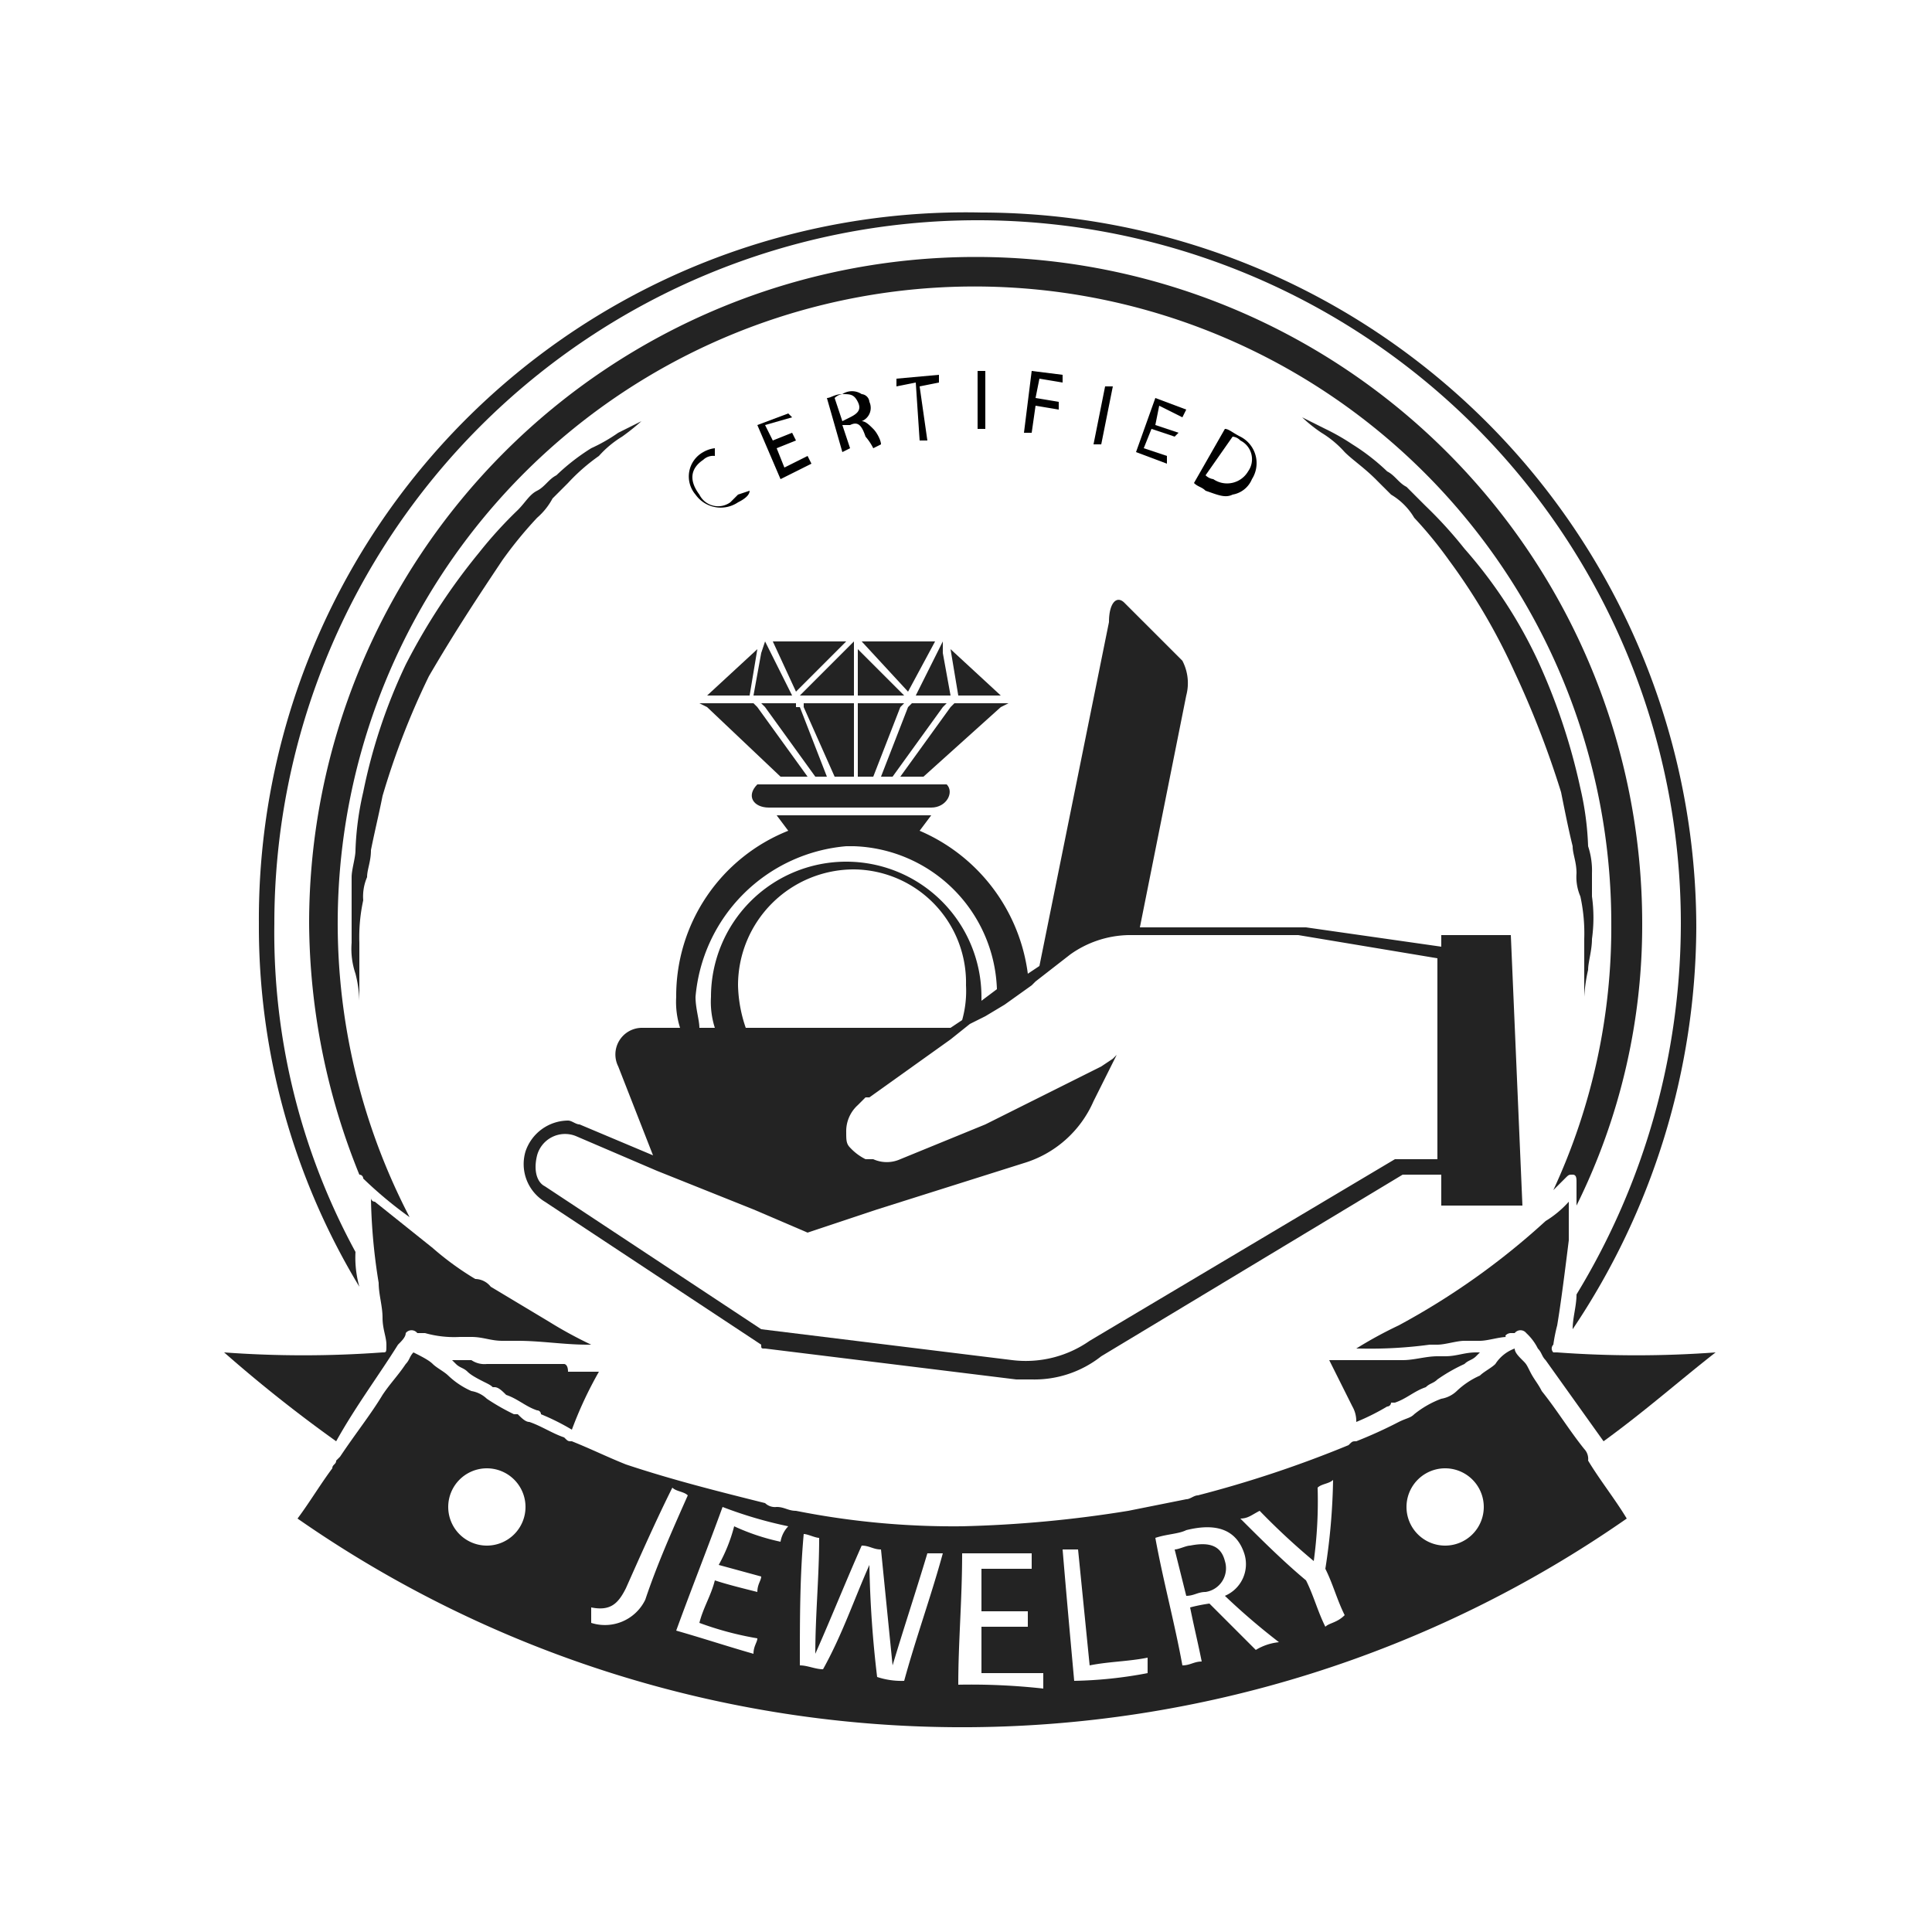 <svg viewBox="0 0 50 50" height="50" width="50" xmlns="http://www.w3.org/2000/svg" data-name="Layer 1" id="Layer_1"><g data-name="Layer 2" id="Layer_2"><rect style="fill:#fff" height="50" width="50"></rect></g><g data-name="Layer 1" id="Layer_1-2"><g id="certified"><path style="fill:#232323" d="M19.8,34.9l6.5.8h.4a2.79,2.79,0,0,0,1.8-.6l7.8-4.7h1v.8h2.1l-.3-7H37.3v.3L33.8,24H29.5l1.2-6a1.25,1.25,0,0,0-.1-.9l-1.5-1.5c-.2-.2-.4,0-.4.5L26.9,25l-.3.2a4.68,4.68,0,0,0-2.8-3.7l.3-.4h-4l.3.4a4.6,4.6,0,0,0-2.9,4.3,2.2,2.2,0,0,0,.1.8h-1a.69.69,0,0,0-.6,1l.9,2.3L15,29.1c-.1,0-.2-.1-.3-.1a1.17,1.17,0,0,0-1.1.8,1.14,1.14,0,0,0,.5,1.3l5.6,3.7C19.7,34.9,19.7,34.9,19.8,34.9Zm2.1-13h.2a3.83,3.83,0,0,1,3.7,3.7l-.4.3v-.1a3.5,3.5,0,0,0-7,0,2.2,2.2,0,0,0,.1.8h-.4c0-.2-.1-.5-.1-.8A4.28,4.28,0,0,1,21.9,21.9ZM25,25.5a2.77,2.77,0,0,1-.1.9l-.3.2H19.3a3.59,3.59,0,0,1-.2-1.1,3,3,0,0,1,3-3A2.93,2.93,0,0,1,25,25.5ZM13.9,29.9a.75.75,0,0,1,1-.5l2.1.9,2.5,1,1.4.6,1.8-.6,3.8-1.2a2.87,2.87,0,0,0,1.8-1.6l.6-1.2-.1.1-.3.2-3,1.5-2.2.9a.85.85,0,0,1-.7,0h-.2a1.38,1.38,0,0,1-.4-.3c-.1-.1-.1-.2-.1-.4a.91.91,0,0,1,.3-.7l.2-.2h.1l2.1-1.5.5-.4.4-.2L26,26l.7-.5.1-.1.9-.7a2.69,2.69,0,0,1,1.5-.5h4.4l3.6.6V30H36.1l-7.9,4.7a2.88,2.88,0,0,1-2,.5l-6.5-.8-5.6-3.7C13.9,30.6,13.8,30.3,13.9,29.9Z"></path><polygon style="fill:#232323" points="23.5 17.9 24.2 16.6 22.3 16.6 23.5 17.9"></polygon><polygon style="fill:#232323" points="22.2 16.8 22.2 17 22.2 18 23.2 18 23.4 18 22.2 16.8"></polygon><polygon style="fill:#232323" points="22.2 18.3 22.2 20.1 22.6 20.1 23.3 18.3 23.4 18.2 23.4 18.2 23.4 18.2 22.2 18.2 22.2 18.3"></polygon><polygon style="fill:#232323" points="25.9 18 24.6 16.8 24.8 18 25.9 18"></polygon><polygon style="fill:#232323" points="24.4 16.6 24.4 16.6 24.3 16.8 23.7 18 23.8 18 24.5 18 24.6 18 24.4 16.9 24.4 16.6"></polygon><polygon style="fill:#232323" points="23.1 20.1 24.4 18.3 24.5 18.2 23.8 18.2 23.7 18.2 23.7 18.2 23.6 18.2 23.5 18.3 23.5 18.3 23.5 18.3 22.8 20.1 22.9 20.1 23.1 20.1"></polygon><polygon style="fill:#232323" points="26.1 18.2 26.1 18.2 24.8 18.2 24.8 18.2 24.7 18.2 24.6 18.3 24.6 18.3 23.3 20.1 23.5 20.1 23.9 20.1 25.9 18.3 26.1 18.2"></polygon><polygon style="fill:#232323" points="21.9 16.6 20 16.6 20.6 17.9 21.9 16.6"></polygon><polygon style="fill:#232323" points="22.1 16.9 22.1 16.9 22.1 16.6 22 16.7 21.9 16.8 20.7 18 21 18 21.9 18 22.1 18 22.1 16.9"></polygon><polygon style="fill:#232323" points="21.9 20.1 22.1 20.1 22.1 18.3 22.1 18.3 22.1 18.2 21.9 18.2 21.9 18.2 20.8 18.2 20.8 18.2 20.8 18.2 20.8 18.3 21.6 20.1 21.9 20.1"></polygon><polygon style="fill:#232323" points="19.6 16.8 18.3 18 19.4 18 19.6 16.8"></polygon><polygon style="fill:#232323" points="20.3 18 20.5 18 19.9 16.8 19.8 16.6 19.8 16.6 19.7 16.9 19.5 18 19.7 18 20.3 18"></polygon><polygon style="fill:#232323" points="21.1 20.1 21.2 20.1 21.4 20.1 20.7 18.3 20.6 18.3 20.6 18.3 20.6 18.2 20.4 18.2 20.4 18.2 20.4 18.2 19.7 18.2 19.8 18.3 21.1 20.1"></polygon><polygon style="fill:#232323" points="20.7 20.1 20.9 20.1 19.6 18.3 19.6 18.3 19.5 18.2 19.3 18.2 19.3 18.2 18.1 18.2 18.1 18.2 18.3 18.3 20.2 20.1 20.7 20.1"></polygon><path style="fill:#232323" d="M19.9,20.9h4.2c.4,0,.6-.4.4-.6H19.6C19.3,20.6,19.5,20.9,19.9,20.9Z"></path><path style="fill:#232323" d="M9.2,32.4a17.28,17.28,0,0,1-2.1-8.5,18.2,18.2,0,0,1,36.4,0,18.49,18.49,0,0,1-2.7,9.6c0,.3-.1.6-.1.9A18.78,18.78,0,0,0,43.9,24,18.52,18.52,0,0,0,25.4,5.5,18.29,18.29,0,0,0,6.7,23.9a18,18,0,0,0,2.6,9.4A2.77,2.77,0,0,1,9.2,32.4Z"></path><path style="fill:#232323" d="M42.5,23.9A17.25,17.25,0,1,0,8,23.9a17.52,17.52,0,0,0,1.3,6.5.1.1,0,0,1,.1.1,10.59,10.59,0,0,0,1.2,1,16.48,16.48,0,1,1,31.1-7.6,16.16,16.16,0,0,1-1.5,6.9l.3-.3c.1-.1.1-.1.2-.1s.1.1.1.2v.6A16.33,16.33,0,0,0,42.5,23.9Z"></path><path style="fill:#232323" d="M39.1,34.5h.1a.19.19,0,0,1,.3,0,1.38,1.38,0,0,1,.3.4c.1.1.1.2.2.3l1.5,2.1c1.1-.8,2-1.6,2.9-2.3a28,28,0,0,1-4.1,0h-.1a.14.14,0,0,1,0-.2,4.33,4.33,0,0,1,.1-.5c.1-.6.2-1.4.3-2.2v-1a2.65,2.65,0,0,1-.6.5,18.92,18.92,0,0,1-3.8,2.7,10.91,10.91,0,0,0-1.1.6h.1a11.48,11.48,0,0,0,1.8-.1h.2c.2,0,.5-.1.7-.1h.4c.2,0,.5-.1.7-.1C38.9,34.6,39,34.5,39.1,34.5Z"></path><path style="fill:#232323" d="M35.1,36.8h0a5.94,5.94,0,0,0,.8-.4.1.1,0,0,0,.1-.1h.1c.3-.1.5-.3.8-.4.1-.1.2-.1.3-.2a4.35,4.35,0,0,1,.7-.4c.1-.1.2-.1.3-.2l.1-.1h-.1c-.3,0-.5.1-.8.1h-.2c-.3,0-.6.1-.9.1H34.4l.6,1.2A.76.76,0,0,1,35.1,36.8Z"></path><path style="fill:#232323" d="M10.3,34.8c.1-.1.2-.2.2-.3h0a.19.19,0,0,1,.3,0H11a2.77,2.77,0,0,0,.9.1h.3c.3,0,.5.1.8.1h.4c.6,0,1.2.1,1.8.1h.1a10.91,10.91,0,0,1-1.1-.6l-1.5-.9a.52.52,0,0,0-.4-.2,7.63,7.63,0,0,1-1.1-.8L9.7,31.1a.1.1,0,0,1-.1-.1,15,15,0,0,0,.2,2.2c0,.3.1.6.1.9s.1.5.1.7,0,.2-.1.2a28,28,0,0,1-4.1,0,36.73,36.73,0,0,0,2.9,2.3C9.2,36.4,9.8,35.6,10.3,34.8Z"></path><path style="fill:#232323" d="M14.6,35.3h-2a.6.6,0,0,1-.4-.1h-.5l.1.1c.1.1.2.1.3.2s.3.2.5.3.1.1.2.1.2.1.3.2c.3.1.5.3.8.4a.1.1,0,0,1,.1.1,5.94,5.94,0,0,1,.8.4h0a10.09,10.09,0,0,1,.7-1.5h-.8C14.7,35.3,14.6,35.3,14.6,35.3Z"></path><path style="fill:#232323" d="M31.7,40.4c-.1-.4-.4-.5-.9-.4-.1,0-.3.1-.4.1l.3,1.2c.2,0,.3-.1.5-.1A.62.62,0,0,0,31.7,40.4Z"></path><path style="fill:#232323" d="M41,37.5c-.4-.5-.7-1-1.1-1.5-.1-.2-.2-.3-.3-.5s-.1-.2-.2-.3-.2-.2-.2-.3a1,1,0,0,0-.5.4c-.1.1-.3.2-.4.3a2.09,2.09,0,0,0-.6.4h0a.76.76,0,0,1-.4.2,2.51,2.51,0,0,0-.7.4c-.1.1-.2.1-.4.2a11.73,11.73,0,0,1-1.1.5h0c-.1,0-.1,0-.2.1A29.72,29.72,0,0,1,31,38.7c-.1,0-.2.1-.3.1l-1.5.3a31.25,31.25,0,0,1-4.3.4,20.87,20.87,0,0,1-4.3-.4c-.2,0-.3-.1-.5-.1a.37.37,0,0,1-.3-.1c-1.2-.3-2.4-.6-3.6-1-.5-.2-.9-.4-1.4-.6h0c-.1,0-.1,0-.2-.1-.3-.1-.6-.3-.9-.4-.1,0-.2-.1-.3-.2h-.1a5.74,5.74,0,0,1-.7-.4.76.76,0,0,0-.4-.2,2.09,2.09,0,0,1-.6-.4c-.1-.1-.3-.2-.4-.3s-.3-.2-.5-.3h0c-.1.1-.1.2-.2.3-.2.3-.4.5-.6.8-.3.5-.7,1-1.1,1.6l-.1.1h0c0,.1-.1.1-.1.2-.3.4-.6.9-.9,1.3a30.09,30.09,0,0,0,34.4,0c-.3-.5-.7-1-1-1.5A.37.37,0,0,0,41,37.5ZM12.6,40a1,1,0,0,1-1-1,1,1,0,1,1,1,1Zm2.7,2v-.4c.5.1.7-.1.9-.5.4-.9.8-1.8,1.2-2.6.1.1.3.1.4.2-.4.9-.8,1.8-1.1,2.7A1.16,1.16,0,0,1,15.3,42Zm4.9-2.1a5.64,5.64,0,0,1-1.2-.4,4.18,4.18,0,0,1-.4,1l1.1.3c0,.1-.1.2-.1.4-.4-.1-.8-.2-1.1-.3-.1.4-.3.7-.4,1.1a8.33,8.33,0,0,0,1.5.4c0,.1-.1.2-.1.4-.7-.2-1.3-.4-2-.6.4-1.1.8-2.1,1.2-3.2a10.93,10.93,0,0,0,1.7.5A.76.76,0,0,0,20.2,39.9Zm3.2,3.6a2,2,0,0,1-.7-.1,28.25,28.25,0,0,1-.2-2.9c-.4.9-.7,1.8-1.2,2.7-.2,0-.4-.1-.6-.1,0-1.2,0-2.3.1-3.4.1,0,.3.1.4.1,0,1-.1,2-.1,3,.4-.9.8-1.9,1.2-2.8.2,0,.3.1.5.1l.3,3c.3-1,.6-1.9.9-2.9h.4C24.1,41.3,23.7,42.4,23.4,43.5Zm1.4.1c0-1.1.1-2.2.1-3.4h1.8v.4H25.4v1.1h1.2v.4H25.4v1.2H27v.4A17,17,0,0,0,24.8,43.6Zm3-.1c-.1-1.1-.2-2.2-.3-3.4h.4l.3,3c.5-.1,1-.1,1.5-.2v.4A11.08,11.08,0,0,1,27.8,43.5Zm4.7-.8-1.2-1.2a4.33,4.33,0,0,0-.5.1c.1.5.2.9.3,1.4-.2,0-.3.1-.5.1-.2-1.1-.5-2.2-.7-3.3.3-.1.6-.1.8-.2q1.2-.3,1.5.6a.89.89,0,0,1-.5,1.1,17.41,17.41,0,0,0,1.4,1.2A1.42,1.42,0,0,0,32.5,42.7Zm1.8-.6c-.2-.4-.3-.8-.5-1.2-.6-.5-1.2-1.1-1.7-1.6.2,0,.3-.1.5-.2A17.88,17.88,0,0,0,34,40.4a11.48,11.48,0,0,0,.1-1.9c.1-.1.3-.1.4-.2a16.41,16.41,0,0,1-.2,2.3c.2.4.3.8.5,1.2C34.6,42,34.4,42,34.3,42.1ZM37.4,40a1,1,0,0,1-1-1,1,1,0,0,1,2,0A1,1,0,0,1,37.4,40Z"></path><path style="fill:#232323" d="M36.6,13.4a10.63,10.63,0,0,1,.9,1.1,15.84,15.84,0,0,1,1.7,2.9,24.48,24.48,0,0,1,1.2,3.1c.1.5.2,1,.3,1.4,0,.2.1.4.1.7a1.27,1.27,0,0,0,.1.6,4.48,4.48,0,0,1,.1,1.1v1.5a4.18,4.18,0,0,1,.1-.7c0-.2.1-.5.1-.8a4,4,0,0,0,0-1.1v-.6a2,2,0,0,0-.1-.7,7.72,7.72,0,0,0-.2-1.5,16,16,0,0,0-1.1-3.3,12.13,12.13,0,0,0-1.9-2.9,11,11,0,0,0-1-1.1l-.5-.5c-.2-.1-.3-.3-.5-.4a5.5,5.5,0,0,0-.9-.7,5.74,5.74,0,0,0-.7-.4l-.6-.3a3.61,3.61,0,0,0,.5.4,2.65,2.65,0,0,1,.6.5c.2.2.5.4.8.7l.4.4A1.7,1.7,0,0,1,36.6,13.4Z"></path><path style="fill:#232323" d="M13,14.5a10.63,10.63,0,0,1,.9-1.1,1.76,1.76,0,0,0,.4-.5l.4-.4a5,5,0,0,1,.8-.7,2.65,2.65,0,0,1,.6-.5,5.76,5.76,0,0,0,.5-.4l-.6.3a4.35,4.35,0,0,1-.7.4,5.5,5.5,0,0,0-.9.7c-.2.1-.3.3-.5.4s-.3.3-.5.5a11,11,0,0,0-1,1.1,16.17,16.17,0,0,0-1.9,2.9,14.22,14.22,0,0,0-1.1,3.3A7.72,7.72,0,0,0,9.2,22c0,.2-.1.5-.1.7v1.7a2,2,0,0,0,.1.8,3.2,3.2,0,0,1,.1.7V24.4a4.48,4.48,0,0,1,.1-1.1,1.27,1.27,0,0,1,.1-.6c0-.2.1-.4.1-.7.1-.5.2-.9.3-1.4a19.78,19.78,0,0,1,1.2-3.1C11.8,16.3,12.4,15.4,13,14.5Z"></path><path style="fill:#010101" d="M19.4,12.7q0,.15-.3.3a.8.8,0,0,1-1.1-.2.72.72,0,0,1,.2-1.1.77.77,0,0,1,.3-.1v.2a.37.37,0,0,0-.3.1c-.3.2-.4.5-.1.9a.54.54,0,0,0,.8.2l.2-.2Z"></path><path style="fill:#010101" d="M20.6,11.4l-.5.2.2.5.6-.3.1.2-.8.4L19.6,11l.8-.3.1.1-.7.2.2.4.5-.2Z"></path><path style="fill:#010101" d="M21.4,10.3c.1,0,.2-.1.4-.1a.45.45,0,0,1,.5,0,.22.22,0,0,1,.2.2.37.37,0,0,1-.2.5h0c.1,0,.2.1.3.2s.2.3.2.4l-.2.1a1.44,1.44,0,0,0-.2-.3c-.1-.3-.2-.4-.4-.3h-.2l.2.6-.2.1Zm.4.6.2-.1c.2-.1.3-.2.2-.4s-.2-.2-.4-.2a.35.35,0,0,0-.2.1Z"></path><path style="fill:#010101" d="M23.7,9.9l-.5.1V9.8l1.1-.1v.2l-.5.1.2,1.4h-.2Z"></path><path style="fill:#010101" d="M25.5,9.6v1.5h-.2V9.6Z"></path><path style="fill:#010101" d="M26.7,9.6l.8.1v.2l-.6-.1-.1.5.6.1v.2l-.6-.1-.1.7h-.2Z"></path><path style="fill:#010101" d="M28.8,10l-.3,1.5h-.2l.3-1.5Z"></path><path style="fill:#010101" d="M30.4,11.3l-.6-.2-.2.5.6.2V12l-.8-.3.5-1.4.8.3-.1.2-.6-.3-.1.5.6.2Z"></path><path style="fill:#010101" d="M31.7,11.1c.1,0,.2.1.4.2a.77.77,0,0,1,.3,1.1.66.66,0,0,1-.5.4c-.2.1-.4,0-.7-.1-.1-.1-.2-.1-.3-.2Zm-.5,1.2a.35.35,0,0,0,.2.1.63.63,0,0,0,.9-.2.54.54,0,0,0-.2-.8.31.31,0,0,0-.2-.1Z"></path></g></g></svg>